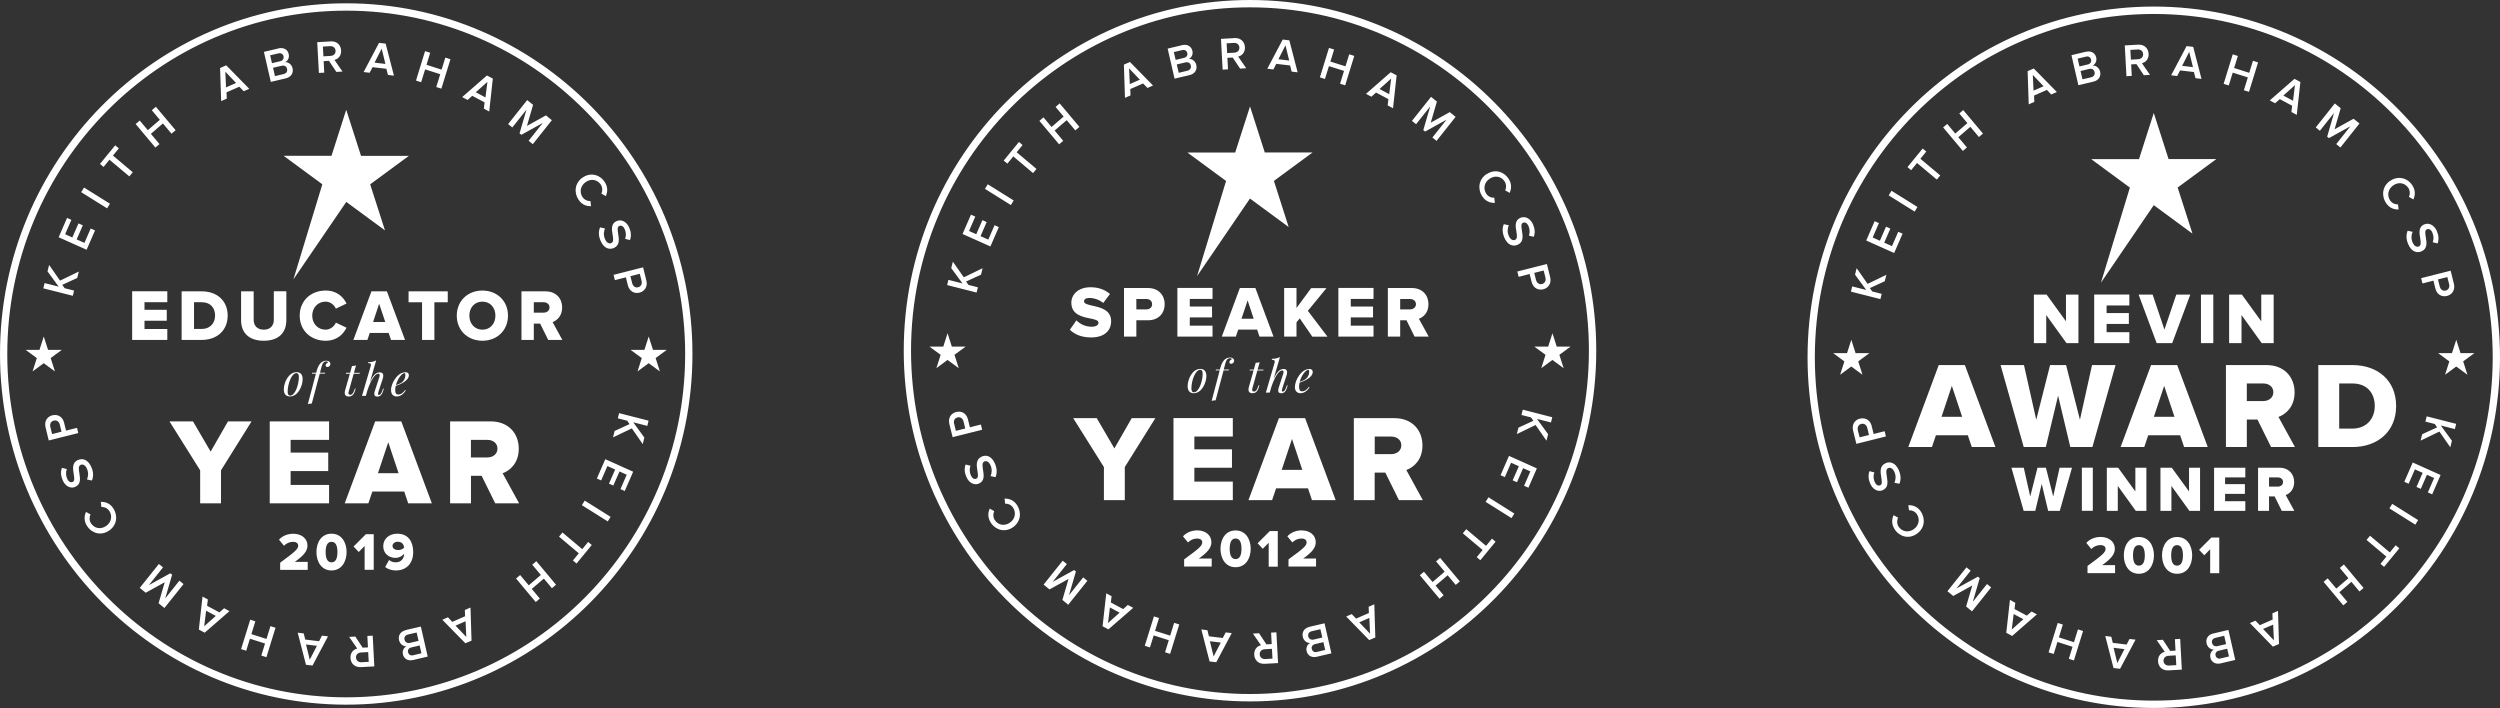 <?xml version="1.0" encoding="UTF-8"?>
<svg id="Layer_2" data-name="Layer 2" xmlns="http://www.w3.org/2000/svg" viewBox="0 0 415.41 117.64">
  <rect x="0" y="0" width="415.41" height="117.64" fill="#333333" stroke="none"/>
  <defs>
    <style>
      .cls-1 {
        fill: #fff;
        stroke-width: 0px;
      }
    </style>
  </defs>
  <g id="Content_1_Speaker" data-name="Content 1 Speaker">
    <path class="cls-1" d="M359.5,109.83c-.03-.49.32-.83.82-.86l1.21-.07.09,1.62-1.21.07h-.07c-.47,0-.81-.3-.84-.77M361.39,106.2l.1,1.91-.88.05-1.22-1.85-1.02.06,1.34,1.94c-.6.13-1.17.66-1.12,1.57.05.94.73,1.57,1.73,1.51l2.22-.12-.27-5.11-.89.05ZM351.21,107.64l1.8.22-1.19,2.31-.62-2.53ZM351.18,111l1.1.13,2.57-4.84-1-.12-.48.93-2.3-.28-.25-1.02-1-.12,1.37,5.32ZM59.15,109.28c-.03-.49.32-.83.82-.86l1.21-.07.09,1.62-1.21.07s-.04,0-.06,0c-.47,0-.82-.3-.84-.77M61.04,105.66l.1,1.91-.88.05-1.22-1.85-1.02.06,1.34,1.94c-.6.13-1.17.66-1.12,1.57.05.94.74,1.57,1.74,1.51l2.22-.12-.27-5.11-.89.05ZM50.86,107.09l1.8.22-1.19,2.31-.62-2.53ZM50.83,110.46l1.1.13,2.57-4.85-1-.12-.48.93-2.3-.28-.25-1.02-1-.12,1.37,5.32ZM209.32,108.74c-.03-.49.32-.83.82-.86l1.21-.07.09,1.63-1.21.07s-.04,0-.06,0c-.47,0-.82-.3-.85-.77M211.21,105.11l.1,1.91-.88.05-1.22-1.85-1.02.06,1.34,1.94c-.6.13-1.17.66-1.12,1.57.05.94.74,1.57,1.74,1.51l2.22-.12-.28-5.11-.89.05ZM368.15,108.93c-.09-.37.1-.7.55-.81l1.38-.33.3,1.29-1.39.33c-.07.02-.15.03-.21.03-.33,0-.55-.2-.63-.51M367.56,106.85c-.1-.44.13-.76.6-.87l1.42-.34.32,1.39-1.42.33c-.08.02-.16.03-.23.03-.37,0-.61-.23-.68-.54M367.78,105.25c-.92.22-1.3.91-1.12,1.68.14.61.69,1.05,1.23,1-.44.21-.74.72-.6,1.35.16.71.8,1.16,1.7.95l2.43-.57-1.14-4.99-2.49.59ZM201.04,106.55l1.81.22-1.19,2.31-.62-2.53ZM201,109.91l1.1.13,2.57-4.84-1-.12-.49.93-2.3-.28-.26-1.02-1-.12,1.37,5.32ZM67.8,108.39c-.09-.37.1-.7.55-.81l1.38-.33.3,1.3-1.38.33c-.07.02-.15.03-.21.03-.33,0-.56-.21-.63-.52M67.22,106.3c-.1-.43.12-.76.59-.87l1.42-.33.32,1.39-1.42.33c-.08.02-.16.03-.23.03-.36,0-.6-.23-.68-.54M67.43,104.71c-.92.22-1.3.91-1.12,1.68.14.61.69,1.04,1.24,1-.44.2-.74.72-.6,1.34.16.7.79,1.16,1.7.94l2.42-.57-1.14-4.99-2.5.58ZM217.97,107.84c-.09-.38.1-.7.55-.81l1.38-.33.3,1.3-1.38.33c-.07.02-.15.03-.21.03-.33,0-.56-.2-.63-.52M217.39,105.76c-.1-.44.12-.77.59-.88l1.42-.33.32,1.38-1.42.34c-.08.02-.16.03-.23.03-.36,0-.61-.23-.68-.54M217.6,104.16c-.93.22-1.3.91-1.12,1.68.14.61.69,1.04,1.23,1-.44.2-.74.72-.6,1.35.16.7.79,1.15,1.7.94l2.42-.57-1.14-4.99-2.49.58ZM340.4,108.4l.85.27.62-2,2.51.8-.62,2,.85.27,1.52-4.89-.85-.27-.66,2.13-2.51-.8.66-2.13-.85-.27-1.52,4.89ZM40.06,107.86l.85.27.62-2,2.51.8-.62,2,.85.27,1.51-4.89-.84-.27-.66,2.13-2.51-.8.66-2.13-.85-.27-1.52,4.89ZM190.23,107.31l.85.27.62-2,2.51.8-.62,2,.84.27,1.52-4.89-.85-.27-.66,2.13-2.51-.8.66-2.13-.85-.27-1.52,4.89ZM376.04,104.51l1.68-.72.12,2.61-1.79-1.88ZM377.59,101.9l.04,1.05-2.13.93-.72-.75-.93.4,3.82,3.92,1.02-.44-.17-5.5-.92.4ZM75.69,103.96l1.67-.73.12,2.61-1.79-1.88ZM77.24,101.35l.04,1.05-2.13.93-.72-.76-.93.41,3.83,3.91,1.02-.44-.17-5.5-.92.4ZM225.86,103.41l1.68-.73.11,2.61-1.79-1.88ZM227.42,100.81l.04,1.05-2.13.93-.72-.75-.92.4,3.82,3.92,1.02-.44-.17-5.51-.93.41ZM334.6,102.03l1.61.86-1.93,1.72.32-2.59ZM333.37,105.15l.98.52,4.11-3.58-.89-.48-.78.69-2.05-1.1.13-1.04-.89-.48-.61,5.46ZM34.25,101.48l1.61.86-1.93,1.73.32-2.59ZM33.03,104.61l.98.52,4.12-3.58-.89-.48-.78.69-2.05-1.1.13-1.05-.89-.48-.61,5.47ZM184.43,100.94l1.61.86-1.93,1.73.32-2.59ZM183.2,104.06l.98.52,4.12-3.58-.89-.48-.78.69-2.05-1.1.13-1.04-.89-.48-.61,5.46ZM323.58,98.23l.98.8,3.16-1.74-1.02,3.49.98.8,3.18-3.98-.69-.56-2.36,2.96,1.15-3.94-.3-.24-3.57,1.96,2.36-2.95-.69-.56-3.18,3.98ZM388.79,94.37l1.43,1.71-2.01,1.72-1.43-1.7-.68.58,3.27,3.91.68-.58-1.34-1.6,2.01-1.73,1.34,1.6.68-.58-3.27-3.91-.68.58ZM23.23,97.69l.98.8,3.16-1.74-1.02,3.49.97.79,3.18-3.98-.69-.56-2.36,2.95,1.15-3.94-.3-.24-3.57,1.97,2.36-2.95-.69-.57-3.18,3.98ZM88.44,93.83l1.43,1.71-2.01,1.72-1.43-1.71-.68.58,3.27,3.91.68-.58-1.34-1.6,2.01-1.72,1.34,1.6.68-.58-3.27-3.91-.68.58ZM173.41,97.14l.98.8,3.16-1.74-1.02,3.49.97.8,3.18-3.98-.69-.57-2.36,2.96,1.15-3.94-.3-.24-3.57,1.97,2.36-2.96-.69-.56-3.18,3.98ZM238.62,93.28l1.43,1.71-2.01,1.72-1.43-1.71-.68.58,3.27,3.91.68-.58-1.34-1.6,2.01-1.72,1.34,1.6.68-.58-3.27-3.91-.68.58ZM367.45,89.32l-2.04,2.04.86.91.98-1v3.97h1.51v-5.92h-1.31ZM346.67,90.21l.83,1.01c.42-.4.91-.65,1.56-.65.43,0,.81.21.81.62,0,.59-.47.99-3,2.85v1.19h4.58v-1.33h-2.14c1.46-1.03,2.1-1.8,2.1-2.71,0-1.19-.99-1.97-2.37-1.97-.81,0-1.74.29-2.36.98M354.43,92.28c0-1.04.28-1.7.98-1.7s.98.66.98,1.7-.28,1.71-.98,1.71-.98-.66-.98-1.71M352.9,92.28c0,1.56.8,3.06,2.5,3.06s2.51-1.5,2.51-3.06-.8-3.05-2.51-3.05-2.5,1.49-2.5,3.05M360.77,92.28c0-1.04.28-1.7.98-1.7s.98.66.98,1.7-.28,1.71-.98,1.71-.98-.66-.98-1.71M359.25,92.28c0,1.56.8,3.06,2.51,3.06s2.5-1.5,2.5-3.06-.8-3.05-2.5-3.05-2.51,1.49-2.51,3.05M393.24,89.72l3.29,2.77-.98,1.2.6.5,2.53-3.08-.6-.51-.98,1.19-3.29-2.77-.57.69ZM60.79,88.77l-2.04,2.04.86.91.98-1v3.96h1.51v-5.92h-1.31ZM46.35,89.67l.83,1.01c.42-.4.91-.65,1.56-.65.43,0,.81.21.81.62,0,.58-.47.99-3,2.85v1.19h4.58v-1.33h-2.14c1.46-1.03,2.1-1.8,2.1-2.7,0-1.19-.99-1.97-2.37-1.97-.81,0-1.74.29-2.36.98M54.11,91.73c0-1.05.28-1.7.98-1.7s.98.65.98,1.7-.28,1.71-.98,1.71-.98-.66-.98-1.71M52.58,91.73c0,1.56.8,3.06,2.5,3.06s2.51-1.5,2.51-3.06-.8-3.05-2.51-3.05-2.5,1.49-2.5,3.05M65.22,90.69c0-.33.33-.67.89-.67.72,0,1,.5,1.04.98-.26.27-.61.4-.98.4-.45,0-.95-.21-.95-.7M63.68,90.75c0,1.26.98,1.95,2.03,1.95.59,0,1.14-.3,1.43-.68v.07c0,.72-.52,1.35-1.37,1.35-.47,0-.8-.13-1.12-.39l-.65,1.17c.44.35,1.08.57,1.77.57,1.77,0,2.89-1.18,2.89-3.06,0-1.71-.81-3.05-2.65-3.05-1.36,0-2.33.86-2.33,2.08M92.89,89.17l3.29,2.77-.98,1.19.6.51,2.53-3.08-.6-.51-.98,1.2-3.29-2.77-.57.69ZM211.01,88.23l-2.04,2.04.86.92.98-1v3.97h1.51v-5.92h-1.3ZM196.57,89.12l.83,1.01c.42-.4.91-.65,1.56-.65.43,0,.81.21.81.62,0,.59-.47,1-3.01,2.85v1.19h4.58v-1.33h-2.14c1.46-1.03,2.09-1.8,2.09-2.71,0-1.19-.99-1.97-2.36-1.97-.81,0-1.74.29-2.36.99M204.33,91.19c0-1.05.28-1.71.98-1.71s.98.66.98,1.71-.28,1.71-.98,1.71-.98-.66-.98-1.71M202.8,91.19c0,1.56.8,3.06,2.51,3.06s2.51-1.5,2.51-3.06-.8-3.05-2.51-3.05-2.51,1.49-2.51,3.05M213.91,89.12l.83,1.01c.42-.4.91-.65,1.56-.65.43,0,.81.21.81.62,0,.59-.47,1-3.01,2.85v1.19h4.58v-1.33h-2.14c1.46-1.03,2.09-1.8,2.09-2.71,0-1.19-.99-1.97-2.36-1.97-.81,0-1.74.29-2.36.99M243.07,88.62l3.29,2.77-.98,1.19.6.51,2.53-3.08-.6-.51-.98,1.2-3.29-2.77-.57.69ZM317.1,83.93l.1.86c.49-.03,1.02.2,1.32.66.55.84.33,1.9-.55,2.5-.88.6-1.93.4-2.49-.44-.3-.46-.3-1.05-.09-1.49l-.74-.42c-.3.66-.39,1.49.18,2.36.83,1.26,2.36,1.64,3.65.76,1.29-.87,1.53-2.45.7-3.71-.55-.84-1.31-1.07-2.02-1.07h-.06M397.04,84.48l4.3,2.7.46-.76-4.3-2.7-.47.77ZM16.75,83.39l.1.86c.49-.04,1.02.2,1.32.66.55.84.33,1.9-.55,2.5-.88.6-1.93.4-2.49-.44-.3-.46-.31-1.05-.09-1.49l-.75-.42c-.29.66-.39,1.49.18,2.35.83,1.26,2.36,1.64,3.65.76,1.29-.87,1.53-2.45.7-3.71-.55-.84-1.3-1.07-2.01-1.07h-.07M96.69,83.94l4.3,2.7.47-.76-4.3-2.7-.47.76ZM166.92,82.84l.1.86c.49-.04,1.02.2,1.32.66.55.84.33,1.9-.55,2.5-.89.6-1.94.4-2.49-.44-.3-.46-.31-1.05-.1-1.49l-.74-.42c-.3.66-.38,1.49.18,2.35.83,1.26,2.36,1.64,3.65.77,1.29-.88,1.53-2.45.7-3.71-.55-.83-1.3-1.07-2-1.07h-.07M246.86,83.39l4.3,2.7.47-.76-4.3-2.7-.47.76ZM342.23,77.72l-1.06,4.78-1.21-4.78h-1.4l-1.21,4.78-1.07-4.78h-2.05l2.03,7.17h1.93l1.07-4.49,1.07,4.49h1.93l2.03-7.17h-2.06ZM345.93,84.88h1.82v-7.17h-1.82v7.17ZM354.82,77.72v3.94l-2.86-3.94h-1.88v7.17h1.82v-4.15l2.99,4.15h1.76v-7.17h-1.84ZM363.74,77.72v3.94l-2.87-3.94h-1.88v7.17h1.82v-4.15l2.99,4.15h1.77v-7.17h-1.84ZM367.9,77.72v7.17h5.19v-1.61h-3.36v-1.22h3.29v-1.61h-3.29v-1.12h3.36v-1.61h-5.19ZM377.03,79.33h1.45c.48,0,.88.28.88.76s-.4.77-.88.77h-1.45v-1.54ZM375.21,77.72v7.17h1.82v-2.41h.93l1.19,2.41h2.09l-1.44-2.63c.66-.24,1.41-.91,1.41-2.15,0-1.33-.89-2.39-2.46-2.39h-3.55ZM399.52,80.06l.71.32,1.04-2.39,1.29.58-1.03,2.34.72.32,1.02-2.34,1.2.54-1.05,2.39.72.32,1.4-3.21-4.63-2.08-1.4,3.21ZM313.3,76.98c-1.01.45-.84,1.48-.7,2.34.1.62.19,1.15-.17,1.31-.35.16-.71-.05-.92-.54-.21-.49-.27-1.07-.06-1.59l-.81-.21c-.23.62-.2,1.32.11,2.05.45,1.03,1.33,1.45,2.1,1.11.98-.44.81-1.44.67-2.29-.1-.64-.19-1.19.23-1.38.31-.14.75-.01,1.04.66.29.65.21,1.29,0,1.77l.82.18c.26-.61.29-1.37-.09-2.24-.41-.93-1-1.32-1.6-1.32-.21,0-.42.05-.63.14M99.17,79.51l.72.32,1.04-2.39,1.29.58-1.03,2.34.72.32,1.03-2.34,1.2.54-1.04,2.39.71.32,1.4-3.21-4.63-2.08-1.4,3.21ZM12.95,76.43c-1.01.45-.84,1.48-.7,2.34.1.62.19,1.15-.17,1.31-.35.15-.71-.05-.92-.54-.21-.49-.26-1.07-.06-1.6l-.81-.2c-.23.62-.2,1.31.12,2.05.44,1.03,1.33,1.45,2.1,1.11.98-.44.81-1.43.67-2.29-.1-.64-.19-1.19.23-1.37.31-.14.75-.01,1.04.66.29.66.21,1.3,0,1.77l.82.18c.26-.61.29-1.37-.09-2.23-.41-.94-1-1.32-1.6-1.32-.21,0-.42.05-.63.14M249.34,78.96l.71.32,1.04-2.39,1.29.58-1.03,2.34.72.32,1.02-2.34,1.2.54-1.04,2.39.72.32,1.4-3.21-4.63-2.08-1.4,3.21ZM163.12,75.88c-1.01.45-.85,1.48-.71,2.34.1.62.19,1.15-.17,1.31-.35.16-.71-.05-.92-.54-.21-.49-.27-1.07-.06-1.6l-.81-.2c-.23.62-.2,1.31.12,2.05.45,1.03,1.33,1.45,2.1,1.11.98-.44.81-1.44.67-2.29-.1-.64-.19-1.19.22-1.38.31-.14.75-.01,1.04.66.28.66.21,1.3,0,1.77l.82.18c.26-.61.28-1.37-.09-2.24-.4-.94-1-1.32-1.59-1.32-.21,0-.42.05-.63.14M37.88,70.02l-2.88,5.02-2.93-5.02h-3.91l5.1,8.13v5.49h3.46v-5.49l5.08-8.13h-3.93ZM44.82,70.02v13.62h9.86v-3.06h-6.39v-2.31h6.25v-3.06h-6.25v-2.12h6.39v-3.07h-9.86ZM64.52,73.5l1.71,5.13h-3.43l1.71-5.13ZM62.34,70.02l-5.06,13.62h3.93l.66-1.96h5.3l.66,1.96h3.93l-5.08-13.62h-4.36ZM78.25,73.09h2.74c.91,0,1.67.53,1.67,1.45s-.76,1.47-1.67,1.47h-2.74v-2.92ZM74.79,70.02v13.62h3.47v-4.58h1.77l2.26,4.58h3.97l-2.74-5c1.25-.45,2.68-1.72,2.68-4.08,0-2.53-1.69-4.54-4.68-4.54h-6.73ZM308.71,71.49c-.12-.49.1-.93.57-1.05.47-.12.87.16.99.65l.29,1.19-1.56.39-.3-1.19ZM309.06,69.55c-.83.21-1.4.97-1.14,2.01l.54,2.19,4.91-1.23-.21-.87-1.83.46-.32-1.31c-.21-.86-.83-1.29-1.52-1.29-.14,0-.28.02-.42.05M188.05,69.48l-2.88,5.03-2.93-5.03h-3.91l5.1,8.13v5.49h3.47v-5.49l5.08-8.13h-3.93ZM194.99,69.48v13.62h9.86v-3.07h-6.39v-2.31h6.25v-3.06h-6.25v-2.12h6.39v-3.07h-9.86ZM214.69,72.95l1.71,5.13h-3.43l1.71-5.13ZM212.51,69.48l-5.06,13.62h3.93l.66-1.96h5.3l.66,1.96h3.94l-5.08-13.62h-4.36ZM228.43,72.54h2.74c.91,0,1.68.53,1.68,1.45s-.77,1.47-1.68,1.47h-2.74v-2.92ZM224.96,69.48v13.62h3.46v-4.57h1.77l2.26,4.57h3.97l-2.74-5c1.25-.45,2.68-1.71,2.68-4.08,0-2.53-1.69-4.54-4.68-4.54h-6.73ZM403,70.05l1.57.4.39.56-2.48,1.14-.27,1.07,3.13-1.51,1.81,2.61.27-1.08-1.85-2.54,2.34.6.22-.87-4.9-1.25-.22.87ZM8.36,70.94c-.12-.49.1-.93.58-1.05.47-.12.87.16.99.65l.29,1.19-1.56.4-.3-1.19ZM8.71,69c-.83.21-1.4.97-1.14,2.01l.53,2.18,4.91-1.23-.21-.87-1.83.46-.32-1.31c-.21-.86-.84-1.29-1.52-1.29-.14,0-.28.02-.42.05M102.66,69.51l1.56.4.39.56-2.48,1.14-.27,1.07,3.13-1.5,1.81,2.61.27-1.08-1.85-2.54,2.34.6.21-.87-4.9-1.25-.21.87ZM158.53,70.4c-.12-.49.1-.93.58-1.04.47-.12.86.16.99.65l.29,1.19-1.56.39-.29-1.19ZM158.89,68.45c-.83.21-1.4.97-1.14,2.01l.54,2.18,4.91-1.23-.21-.87-1.83.46-.32-1.31c-.21-.86-.83-1.29-1.52-1.29-.14,0-.28.02-.42.05M252.83,68.96l1.57.4.39.56-2.48,1.14-.27,1.07,3.12-1.51,1.81,2.61.27-1.08-1.85-2.54,2.33.59.21-.87-4.9-1.26-.22.87ZM47.8,65.09c0-1.32.66-3.09,1.45-3.09.28,0,.41.19.41.65,0,1.33-.65,3.09-1.44,3.09-.28,0-.42-.2-.42-.65M47.16,64.71c0,.79.4,1.17,1.01,1.17,1.37,0,2.12-1.77,2.12-2.87,0-.79-.39-1.17-1-1.17-1.37,0-2.13,1.77-2.13,2.86M67.24,62c.08,0,.12.05.12.33,0,.49-.22.91-.57,1.19-.21.17-.57.33-1,.48.27-1.06.97-2,1.45-2M64.98,64.83c0,.69.37,1.05.97,1.05.63,0,1.19-.51,1.48-1l-.12-.06c-.38.55-.78.74-1.13.74-.31,0-.51-.21-.51-.71,0-.24.03-.48.08-.72.84-.29,2.19-.89,2.19-1.79,0-.33-.24-.49-.55-.49-1.4,0-2.42,1.9-2.42,2.98M197.97,64.54c0-1.33.66-3.09,1.45-3.09.28,0,.42.19.42.65,0,1.33-.66,3.09-1.45,3.09-.28,0-.42-.2-.42-.64M197.34,64.17c0,.78.4,1.17,1,1.17,1.37,0,2.12-1.77,2.12-2.87,0-.79-.39-1.17-1-1.17-1.37,0-2.12,1.77-2.12,2.87M217.42,61.45c.08,0,.12.05.12.33,0,.49-.22.91-.57,1.19-.21.18-.57.33-1,.48.27-1.07.98-2,1.46-2M215.16,64.29c0,.69.37,1.05.97,1.05s1.19-.5,1.48-1l-.12-.06c-.38.56-.78.75-1.13.75-.31,0-.5-.21-.5-.72,0-.24.03-.48.08-.72.85-.29,2.19-.89,2.19-1.79,0-.33-.24-.49-.54-.49-1.4,0-2.42,1.9-2.42,2.98M58.49,60.82l-.32,1.13h-.67l-.03.15h.66l-.78,2.74c-.04.16-.07.3-.07.43,0,.38.21.62.66.62s.79-.2,1.01-.85l.15-.47h-.14l-.1.29c-.22.62-.44.74-.65.74-.18,0-.32-.09-.32-.29,0-.05,0-.1.03-.17l.85-3.04h.99l.02-.15h-.97l.35-1.23c-.19.07-.43.1-.66.1M324.33,64.13l1.71,5.13h-3.43l1.71-5.13ZM322.15,60.66l-5.06,13.62h3.93l.66-1.96h5.3l.66,1.96h3.93l-5.08-13.62h-4.36ZM347.62,60.66l-2.01,9.09-2.3-9.09h-2.66l-2.3,9.09-2.04-9.09h-3.89l3.85,13.62h3.67l2.04-8.54,2.03,8.54h3.67l3.85-13.62h-3.91ZM359.61,64.13l1.71,5.13h-3.43l1.71-5.13ZM357.43,60.66l-5.06,13.62h3.93l.66-1.96h5.3l.66,1.96h3.93l-5.08-13.62h-4.36ZM373.34,63.72h2.74c.91,0,1.67.53,1.67,1.45s-.77,1.47-1.67,1.47h-2.74v-2.92ZM369.87,60.66v13.62h3.47v-4.57h1.77l2.26,4.57h3.97l-2.74-5c1.25-.45,2.68-1.72,2.68-4.08,0-2.53-1.7-4.54-4.68-4.54h-6.73ZM388.69,63.72h2.2c2.46,0,3.71,1.63,3.71,3.74s-1.37,3.76-3.73,3.76h-2.18v-7.5ZM385.22,60.66v13.62h5.67c4.21,0,7.26-2.59,7.26-6.82s-3.04-6.8-7.28-6.8h-5.65ZM208.66,60.28l-.32,1.13h-.66l-.04.15h.66l-.78,2.74c-.04.16-.07.3-.07.42,0,.38.2.62.66.62s.79-.2,1.01-.84l.15-.47h-.14l-.1.29c-.22.62-.44.74-.65.74-.18,0-.32-.09-.32-.29,0-.05,0-.11.02-.17l.85-3.04h.99l.02-.15h-.97l.35-1.23c-.19.07-.43.1-.66.1M53.28,60.33c-.33.33-.55.83-.75,1.61h0s-.66,0-.66,0l-.05.15h.67l-1.34,5.07c.19-.07.43-.1.66-.11l1.32-4.97h.86l.05-.15h-.87,0c.19-.74.33-1.43.59-1.69.1-.09.24-.19.43-.19s.34.09.34.18c-.24.08-.42.25-.42.5,0,.16.11.25.3.25.28,0,.49-.26.49-.51,0-.3-.25-.53-.7-.53-.35,0-.69.14-.92.38M61.18,60.17l-.04.16c.36,0,.5.09.5.29,0,.06-.01.13-.04.2l-1.45,4.96h.64l.27-.93c.54-1.65,1.25-2.76,1.79-2.76.18,0,.24.12.24.26,0,.12-.04.27-.08.37l-.69,2.13c-.08.22-.13.42-.13.59,0,.28.14.46.52.46.3,0,.68-.15.89-.77l.18-.55h-.14l-.09.28c-.21.6-.38.76-.57.76-.13,0-.17-.07-.17-.18,0-.08.02-.18.05-.28l.72-2.17c.06-.19.11-.39.11-.56,0-.32-.15-.56-.59-.56-.62,0-1.12.46-1.66,1.7l1.07-3.69c-.37.19-.79.3-1.32.31M203.45,59.79c-.33.33-.55.82-.75,1.61h0s-.65,0-.65,0l-.05.15h.67l-1.34,5.07c.19-.07.43-.1.66-.1l1.32-4.97h.86l.04-.15h-.87,0c.19-.74.33-1.43.59-1.69.1-.09.24-.19.43-.19s.34.09.34.18c-.24.08-.42.25-.42.5,0,.16.11.25.3.25.28,0,.49-.26.49-.51,0-.3-.25-.53-.69-.53-.35,0-.69.14-.92.37M211.36,59.63l-.04.16c.37,0,.5.09.5.28,0,.06-.01.13-.03.21l-1.45,4.96h.64l.27-.93c.55-1.65,1.25-2.76,1.79-2.76.18,0,.24.12.24.26,0,.12-.04.27-.08.37l-.69,2.13c-.07.22-.12.42-.12.58,0,.28.13.46.51.46.3,0,.68-.14.89-.77l.18-.55h-.14l-.09.28c-.21.59-.38.75-.57.75-.13,0-.17-.07-.17-.18,0-.07.02-.18.05-.28l.71-2.17c.06-.19.11-.38.11-.56,0-.32-.14-.56-.59-.56-.61,0-1.11.46-1.66,1.7l1.06-3.69c-.36.19-.78.3-1.32.3M306.91,58.68h-2.3l1.86,1.37-.71,2.22,1.86-1.37,1.86,1.37-.71-2.22,1.86-1.37h-2.3l-.71-2.22-.71,2.22ZM407.43,58.68h-2.3l1.86,1.37-.71,2.22,1.86-1.37,1.86,1.37-.71-2.22,1.86-1.37h-2.3l-.71-2.22-.71,2.22ZM6.56,58.13h-2.3l1.86,1.37-.71,2.22,1.86-1.37,1.86,1.37-.71-2.22,1.86-1.37h-2.3l-.71-2.22-.71,2.22ZM107.08,58.13h-2.3l1.86,1.37-.71,2.22,1.86-1.37,1.86,1.37-.71-2.22,1.86-1.37h-2.3l-.71-2.22-.71,2.22ZM156.74,57.59h-2.3l1.86,1.37-.71,2.22,1.86-1.37,1.86,1.37-.71-2.22,1.86-1.37h-2.3l-.71-2.22-.71,2.22ZM257.25,57.59h-2.3l1.86,1.37-.71,2.22,1.86-1.37,1.86,1.37-.71-2.22,1.86-1.37h-2.3l-.71-2.22-.71,2.22ZM343.29,48.95v4.44l-3.22-4.44h-2.11v8.07h2.05v-4.67l3.37,4.67h1.98v-8.07h-2.07ZM347.98,48.95v8.07h5.84v-1.82h-3.78v-1.37h3.7v-1.81h-3.7v-1.26h3.78v-1.82h-5.84ZM361.62,48.95l-1.97,5.82-1.96-5.82h-2.33l3,8.07h2.58l3.01-8.07h-2.33ZM365.72,57.02h2.05v-8.07h-2.05v8.07ZM375.74,48.95v4.44l-3.22-4.44h-2.12v8.07h2.06v-4.67l3.36,4.67h1.98v-8.07h-2.06ZM21.96,48.41v8.07h5.84v-1.81h-3.79v-1.37h3.7v-1.82h-3.7v-1.26h3.79v-1.82h-5.84ZM32.24,50.22h1.3c1.46,0,2.2.97,2.2,2.21s-.81,2.23-2.21,2.23h-1.29v-4.44ZM30.18,48.41v8.07h3.35c2.49,0,4.3-1.54,4.3-4.04s-1.8-4.03-4.31-4.03h-3.34ZM45.5,48.41v4.73c0,.95-.57,1.64-1.67,1.64s-1.68-.69-1.68-1.64v-4.73h-2.09v4.8c0,1.99,1.21,3.41,3.77,3.41s3.75-1.42,3.75-3.43v-4.79h-2.08ZM63,50.47l1.02,3.04h-2.03l1.01-3.04ZM61.72,48.41l-3,8.07h2.33l.39-1.16h3.14l.39,1.16h2.33l-3.01-8.07h-2.58ZM67.89,48.41v1.82h2.24v6.25h2.05v-6.25h2.22v-1.82h-6.51ZM88.7,50.22h1.62c.54,0,.99.31.99.86,0,.57-.45.87-.99.87h-1.62v-1.73ZM86.65,48.41v8.07h2.05v-2.71h1.05l1.34,2.71h2.35l-1.62-2.96c.74-.27,1.59-1.02,1.59-2.42,0-1.5-1-2.69-2.77-2.69h-3.99ZM49.8,52.45c0,2.48,1.86,4.17,4.31,4.17,1.92,0,2.96-1.13,3.47-2.17l-1.77-.84c-.26.64-.95,1.17-1.71,1.17-1.3,0-2.22-1.02-2.22-2.33s.92-2.33,2.22-2.33c.76,0,1.45.53,1.71,1.17l1.77-.85c-.52-1.06-1.55-2.16-3.47-2.16-2.45,0-4.31,1.68-4.31,4.17M77.99,52.45c0-1.32.85-2.33,2.17-2.33s2.16,1.01,2.16,2.33-.85,2.33-2.16,2.33-2.17-1.03-2.17-2.33M75.9,52.45c0,2.46,1.83,4.17,4.26,4.17s4.25-1.72,4.25-4.17-1.81-4.17-4.25-4.17-4.26,1.72-4.26,4.17M188.82,49.68h1.66c.55,0,.96.32.96.87s-.41.86-.96.86h-1.66v-1.73ZM186.77,47.86v8.07h2.05v-2.71h1.94c1.79,0,2.77-1.22,2.77-2.67s-.98-2.69-2.77-2.69h-3.99ZM195.64,47.86v8.07h5.84v-1.82h-3.78v-1.37h3.7v-1.81h-3.7v-1.26h3.78v-1.82h-5.84ZM207.31,49.92l1.01,3.04h-2.03l1.02-3.04ZM206.02,47.86l-3,8.07h2.33l.4-1.16h3.14l.39,1.16h2.33l-3.01-8.07h-2.58ZM217.88,47.86l-2.45,3.32v-3.32h-2.05v8.07h2.05v-2.36l.54-.67,2.09,3.04h2.52l-3.26-4.29,3.09-3.77h-2.53ZM222.39,47.86v8.07h5.84v-1.82h-3.78v-1.37h3.7v-1.81h-3.7v-1.26h3.78v-1.82h-5.84ZM232.66,49.68h1.63c.54,0,.99.32.99.86s-.45.87-.99.87h-1.63v-1.73ZM230.61,47.86v8.07h2.05v-2.71h1.05l1.34,2.71h2.35l-1.63-2.96c.74-.27,1.59-1.01,1.59-2.42,0-1.5-1-2.69-2.77-2.69h-3.99ZM178.02,50.31c0,1.98,1.84,2.35,3.15,2.61.76.16,1.36.29,1.36.71,0,.39-.43.66-1.13.66-1.09,0-1.97-.48-2.54-1.06l-1.09,1.56c.8.78,1.93,1.28,3.54,1.28,2.14,0,3.32-1.08,3.32-2.7,0-1.9-1.82-2.3-3.13-2.58-.76-.18-1.37-.32-1.37-.7,0-.34.26-.58.86-.58.79,0,1.66.28,2.33.83l1.12-1.49c-.85-.74-1.96-1.12-3.24-1.12-2.04,0-3.18,1.21-3.18,2.56M405.4,47.63l-.3-1.2,1.56-.39.3,1.19c.12.49-.1.93-.57,1.05-.07.02-.15.03-.21.03-.38,0-.67-.27-.78-.68M402.31,46.22l.21.88,1.83-.47.32,1.31c.26,1.04,1.11,1.45,1.94,1.23.83-.21,1.39-.97,1.14-2.01l-.54-2.18-4.9,1.24ZM308.25,45.65l1.85,2.53-2.33-.59-.21.87,4.9,1.24.21-.87-1.57-.4-.39-.56,2.47-1.14.27-1.07-3.12,1.51-1.82-2.61-.27,1.08ZM105.05,47.08l-.3-1.19,1.56-.4.3,1.19c.12.49-.1.93-.57,1.05-.07.02-.14.03-.21.03-.37,0-.67-.26-.78-.68M101.96,45.68l.21.87,1.83-.47.32,1.31c.26,1.03,1.11,1.45,1.94,1.24.83-.21,1.4-.97,1.14-2.02l-.54-2.19-4.91,1.25ZM7.9,45.1l1.85,2.53-2.34-.59-.21.87,4.9,1.24.21-.87-1.57-.39-.39-.56,2.48-1.14.27-1.07-3.12,1.51-1.82-2.61-.27,1.08ZM255.23,46.54l-.29-1.2,1.56-.39.3,1.19c.12.49-.1.93-.57,1.05-.07.02-.14.03-.21.03-.37,0-.67-.26-.78-.68M252.13,45.13l.21.87,1.83-.47.33,1.31c.26,1.03,1.11,1.44,1.94,1.23.83-.21,1.4-.97,1.14-2.02l-.54-2.18-4.9,1.24ZM158.07,44.56l1.86,2.54-2.34-.6-.21.87,4.9,1.24.21-.87-1.57-.4-.39-.56,2.48-1.14.26-1.07-3.12,1.51-1.82-2.6-.27,1.08ZM402.81,37.28c-.98.44-.81,1.44-.66,2.29.1.64.19,1.19-.22,1.38-.31.14-.75.01-1.04-.66-.29-.66-.21-1.29,0-1.77l-.82-.18c-.26.61-.29,1.37.09,2.24.55,1.27,1.45,1.52,2.22,1.18,1.01-.45.85-1.48.7-2.34-.1-.62-.19-1.15.17-1.31.35-.16.72.05.92.54.21.49.27,1.07.06,1.6l.81.2c.23-.62.2-1.32-.12-2.05-.35-.79-.95-1.22-1.56-1.22-.18,0-.36.04-.54.12M310.11,39.97l4.63,2.07,1.4-3.21-.72-.32-1.04,2.39-1.29-.58,1.02-2.34-.72-.32-1.02,2.34-1.2-.54,1.04-2.39-.71-.32-1.4,3.21ZM102.46,36.73c-.98.44-.81,1.44-.66,2.29.1.64.19,1.19-.23,1.37-.3.14-.75.02-1.04-.66-.29-.66-.21-1.29,0-1.77l-.82-.18c-.26.61-.29,1.37.09,2.24.55,1.27,1.45,1.52,2.22,1.18,1-.45.84-1.48.7-2.34-.1-.62-.19-1.15.17-1.31.35-.16.71.05.92.54.21.49.27,1.07.06,1.6l.81.2c.23-.62.2-1.32-.12-2.05-.34-.79-.95-1.22-1.56-1.22-.18,0-.37.04-.54.12M9.76,39.43l4.63,2.07,1.4-3.21-.72-.32-1.04,2.39-1.29-.58,1.02-2.34-.72-.32-1.02,2.34-1.2-.54,1.04-2.39-.72-.32-1.4,3.22ZM252.63,36.19c-.98.44-.81,1.44-.66,2.29.1.63.19,1.19-.22,1.38-.3.13-.75.01-1.04-.66-.29-.66-.21-1.29,0-1.77l-.83-.18c-.26.61-.28,1.37.09,2.24.55,1.27,1.45,1.52,2.22,1.18,1.01-.45.84-1.48.7-2.34-.1-.62-.19-1.15.17-1.31.35-.16.71.05.92.54.21.49.27,1.06.07,1.59l.81.2c.23-.62.2-1.32-.12-2.05-.35-.79-.95-1.22-1.56-1.22-.18,0-.36.04-.54.11M159.94,38.88l4.63,2.07,1.4-3.21-.71-.32-1.04,2.39-1.29-.57,1.02-2.34-.71-.32-1.02,2.34-1.2-.54,1.04-2.39-.72-.32-1.4,3.21ZM313.84,32.47l4.31,2.69.46-.77-4.31-2.69-.47.76ZM13.49,31.93l4.31,2.69.47-.77-4.31-2.69-.47.77ZM163.66,31.38l4.31,2.69.47-.76-4.31-2.69-.47.76ZM397.17,30.03c-1.29.87-1.53,2.45-.69,3.71.57.86,1.36,1.09,2.08,1.07l-.1-.86c-.49.04-1.02-.2-1.32-.66-.55-.84-.33-1.9.55-2.5.88-.6,1.93-.41,2.49.44.3.46.31,1.05.1,1.49l.74.42c.3-.66.38-1.49-.18-2.35-.52-.79-1.32-1.23-2.17-1.23-.49,0-1.01.15-1.48.48M96.83,29.48c-1.29.88-1.53,2.45-.69,3.71.57.86,1.35,1.09,2.07,1.07l-.1-.86c-.49.04-1.01-.2-1.32-.66-.55-.84-.33-1.9.55-2.5.88-.6,1.93-.41,2.49.44.3.46.31,1.05.1,1.49l.74.42c.29-.66.38-1.49-.19-2.35-.52-.79-1.32-1.23-2.17-1.23-.49,0-1,.15-1.48.48M247,28.93c-1.29.87-1.53,2.45-.69,3.71.57.86,1.36,1.09,2.08,1.07l-.1-.86c-.49.04-1.01-.19-1.32-.65-.56-.85-.34-1.9.55-2.5.89-.6,1.93-.41,2.49.44.3.46.31,1.05.1,1.49l.74.42c.3-.66.38-1.49-.18-2.35-.52-.79-1.32-1.24-2.17-1.24-.49,0-1,.16-1.48.48M316.96,27.77l.6.51.98-1.2,3.29,2.76.57-.69-3.3-2.77.98-1.2-.6-.5-2.52,3.08ZM16.61,27.23l.6.51.98-1.2,3.3,2.77.57-.69-3.29-2.77.98-1.2-.61-.5-2.52,3.08ZM166.78,26.68l.61.51.98-1.2,3.29,2.77.57-.69-3.3-2.77.98-1.2-.6-.51-2.53,3.09ZM355.43,26.44h-7.95l6.43,4.73-4.81,15.81,8.78-12.89,6.43,4.73-2.46-7.66,6.43-4.73h-7.94l-2.46-7.66-2.45,7.66ZM325.57,18.86l1.34,1.6-2.01,1.73-1.34-1.6-.68.58,3.28,3.91.67-.58-1.43-1.7,2-1.73,1.43,1.7.67-.58-3.28-3.9-.67.58ZM55.08,25.89h-7.95l6.43,4.73-4.81,15.81,8.79-12.88,6.43,4.73-2.46-7.65,6.43-4.73h-7.95l-2.46-7.66-2.45,7.66ZM25.22,18.31l1.34,1.6-2,1.72-1.34-1.6-.68.58,3.28,3.91.68-.58-1.43-1.7,2-1.73,1.43,1.71.68-.58-3.28-3.9-.68.58ZM205.25,25.34h-7.95l6.43,4.73-4.82,15.81,8.79-12.89,6.43,4.73-2.45-7.66,6.43-4.73h-7.95l-2.45-7.65-2.46,7.65ZM175.4,17.77l1.34,1.6-2.01,1.73-1.34-1.6-.68.58,3.28,3.9.68-.58-1.43-1.71,2.01-1.72,1.43,1.7.68-.58-3.28-3.91-.67.58ZM384.79,21.17l.69.56,2.35-2.96-1.14,3.94.3.24,3.56-1.97-2.35,2.96.69.57,3.17-3.99-.98-.79-3.16,1.75,1.02-3.5-.98-.79-3.17,3.99ZM84.44,20.62l.69.56,2.35-2.96-1.15,3.94.3.24,3.56-1.97-2.35,2.96.69.57,3.17-3.99-.98-.8-3.16,1.75,1.02-3.5-.98-.79-3.17,3.99ZM234.61,20.08l.69.56,2.35-2.96-1.15,3.94.3.24,3.56-1.97-2.35,2.96.69.56,3.17-3.99-.97-.79-3.16,1.75,1.02-3.5-.97-.79-3.17,3.99ZM379.41,15.88l1.93-1.73-.32,2.59-1.61-.86ZM377.15,16.68l.89.48.78-.69,2.05,1.1-.12,1.04.89.48.6-5.47-.98-.52-4.11,3.59ZM79.06,15.33l1.93-1.73-.32,2.59-1.61-.86ZM76.8,16.13l.89.48.78-.69,2.05,1.09-.12,1.04.89.48.6-5.47-.98-.52-4.11,3.59ZM229.23,14.79l1.93-1.73-.32,2.59-1.61-.86ZM226.98,15.59l.89.48.78-.69,2.05,1.09-.12,1.04.89.48.6-5.47-.98-.52-4.11,3.59ZM337.78,12.45l1.79,1.88-1.67.73-.12-2.61ZM336.92,11.84l.18,5.5.93-.41-.04-1.05,2.13-.94.72.76.93-.41-3.83-3.91-1.02.44ZM37.44,11.91l1.79,1.88-1.67.73-.12-2.61ZM36.57,11.3l.18,5.5.93-.41-.04-1.05,2.13-.93.73.75.92-.4-3.83-3.91-1.02.45ZM187.61,11.36l1.79,1.88-1.67.73-.12-2.61ZM186.75,10.75l.18,5.51.92-.41-.04-1.05,2.13-.93.73.75.92-.41-3.83-3.91-1.01.44ZM369.49,13.93l.85.27.66-2.13,2.51.79-.66,2.13.85.27,1.51-4.89-.85-.27-.62,2-2.51-.8.62-2-.85-.27-1.51,4.89ZM345.71,11.8l1.42-.34c.49-.12.83.13.91.51.1.43-.12.76-.59.88l-1.42.33-.32-1.38ZM345.24,9.74l1.38-.33c.44-.11.76.11.84.49.09.37-.1.7-.55.81l-1.38.33-.3-1.3ZM346.62,8.59l-2.42.58,1.15,4.99,2.49-.59c.92-.22,1.3-.92,1.12-1.68-.14-.61-.7-1.04-1.24-1,.43-.21.74-.72.59-1.35-.14-.58-.6-.99-1.26-.99-.14,0-.28.02-.44.05M69.14,13.39l.84.27.66-2.13,2.51.8-.66,2.13.85.27,1.51-4.89-.85-.27-.62,2-2.51-.8.61-2-.85-.27-1.51,4.89ZM45.37,11.26l1.42-.33c.49-.12.83.13.91.51.1.43-.12.76-.59.87l-1.42.34-.32-1.39ZM44.89,9.19l1.38-.32c.44-.11.76.11.84.49.09.37-.1.7-.54.81l-1.38.33-.3-1.3ZM46.27,8.05l-2.42.57,1.15,4.99,2.49-.59c.92-.22,1.3-.92,1.12-1.69-.14-.61-.69-1.04-1.23-1,.43-.21.74-.72.59-1.35-.13-.59-.59-.99-1.26-.99-.14,0-.29.01-.44.05M219.31,12.85l.85.27.66-2.13,2.51.79-.66,2.13.85.27,1.51-4.89-.84-.27-.62,2-2.51-.79.62-2-.85-.27-1.51,4.89ZM362.59,10.94l1.18-2.32.62,2.53-1.8-.21ZM360.77,12.51l1,.12.48-.93,2.3.27.26,1.02,1,.12-1.38-5.32-1.1-.13-2.56,4.85ZM195.54,10.71l1.42-.34c.5-.12.83.13.91.51.1.44-.12.76-.59.88l-1.42.34-.32-1.39ZM195.06,8.65l1.38-.33c.44-.1.76.11.84.49.09.37-.1.7-.55.81l-1.38.33-.3-1.29ZM196.44,7.5l-2.42.58,1.15,4.99,2.49-.59c.92-.22,1.3-.92,1.12-1.69-.14-.61-.69-1.05-1.24-1,.44-.21.74-.72.59-1.35-.14-.58-.6-.99-1.26-.99-.14,0-.28.01-.44.05M353.99,8.29l1.21-.07c.5-.03.88.27.91.76.03.49-.32.83-.82.86l-1.21.07-.09-1.62ZM355.28,7.42l-2.22.13.28,5.11.88-.05-.1-1.91.88-.05,1.23,1.85,1.02-.06-1.34-1.94c.6-.13,1.16-.66,1.11-1.57-.05-.9-.68-1.51-1.61-1.51-.04,0-.08,0-.13,0M62.24,10.4l1.18-2.31.62,2.53-1.8-.21ZM60.42,11.97l1,.12.48-.93,2.3.27.26,1.02,1,.12-1.38-5.32-1.1-.13-2.56,4.85ZM53.64,7.74l1.21-.07c.5-.03.88.27.91.76.03.49-.32.83-.81.86l-1.21.07-.09-1.63ZM54.93,6.88l-2.22.13.28,5.11.89-.05-.1-1.91.88-.05,1.23,1.84,1.02-.06-1.34-1.94c.6-.13,1.16-.66,1.11-1.57-.05-.9-.68-1.51-1.61-1.51h-.13M212.42,9.85l1.18-2.32.62,2.53-1.81-.22ZM210.59,11.42l1,.12.48-.93,2.3.27.25,1.02,1,.12-1.38-5.32-1.1-.13-2.56,4.85ZM203.82,7.2l1.21-.07c.5-.03.88.27.91.76.03.49-.32.83-.82.86l-1.21.07-.09-1.62ZM205.1,6.33l-2.22.13.28,5.11.89-.05-.1-1.91.88-.05,1.23,1.84,1.02-.06-1.34-1.94c.6-.14,1.17-.66,1.12-1.57-.05-.91-.69-1.51-1.62-1.51-.04,0-.08,0-.12,0M301.56,59.37c0-31.46,25.26-57.05,56.32-57.05s56.32,25.59,56.32,57.05-25.26,57.05-56.32,57.05-56.32-25.59-56.32-57.05M300.35,59.37c0,32.13,25.81,58.27,57.53,58.27s57.53-26.14,57.53-58.27S389.6,1.09,357.88,1.09s-57.53,26.14-57.53,58.28M1.21,58.82C1.21,27.36,26.47,1.77,57.53,1.77s56.32,25.59,56.32,57.05-25.26,57.05-56.32,57.05S1.21,90.28,1.21,58.82M0,58.82c0,32.13,25.81,58.27,57.53,58.27s57.53-26.14,57.53-58.27S89.25.55,57.53.55,0,26.69,0,58.82M151.38,58.27c0-31.45,25.27-57.05,56.32-57.05s56.32,25.59,56.32,57.05-25.27,57.05-56.32,57.05-56.32-25.59-56.32-57.05M150.17,58.27c0,32.14,25.81,58.28,57.54,58.28s57.53-26.14,57.53-58.28S239.43,0,207.71,0s-57.54,26.14-57.54,58.27"/>
  </g>
</svg>